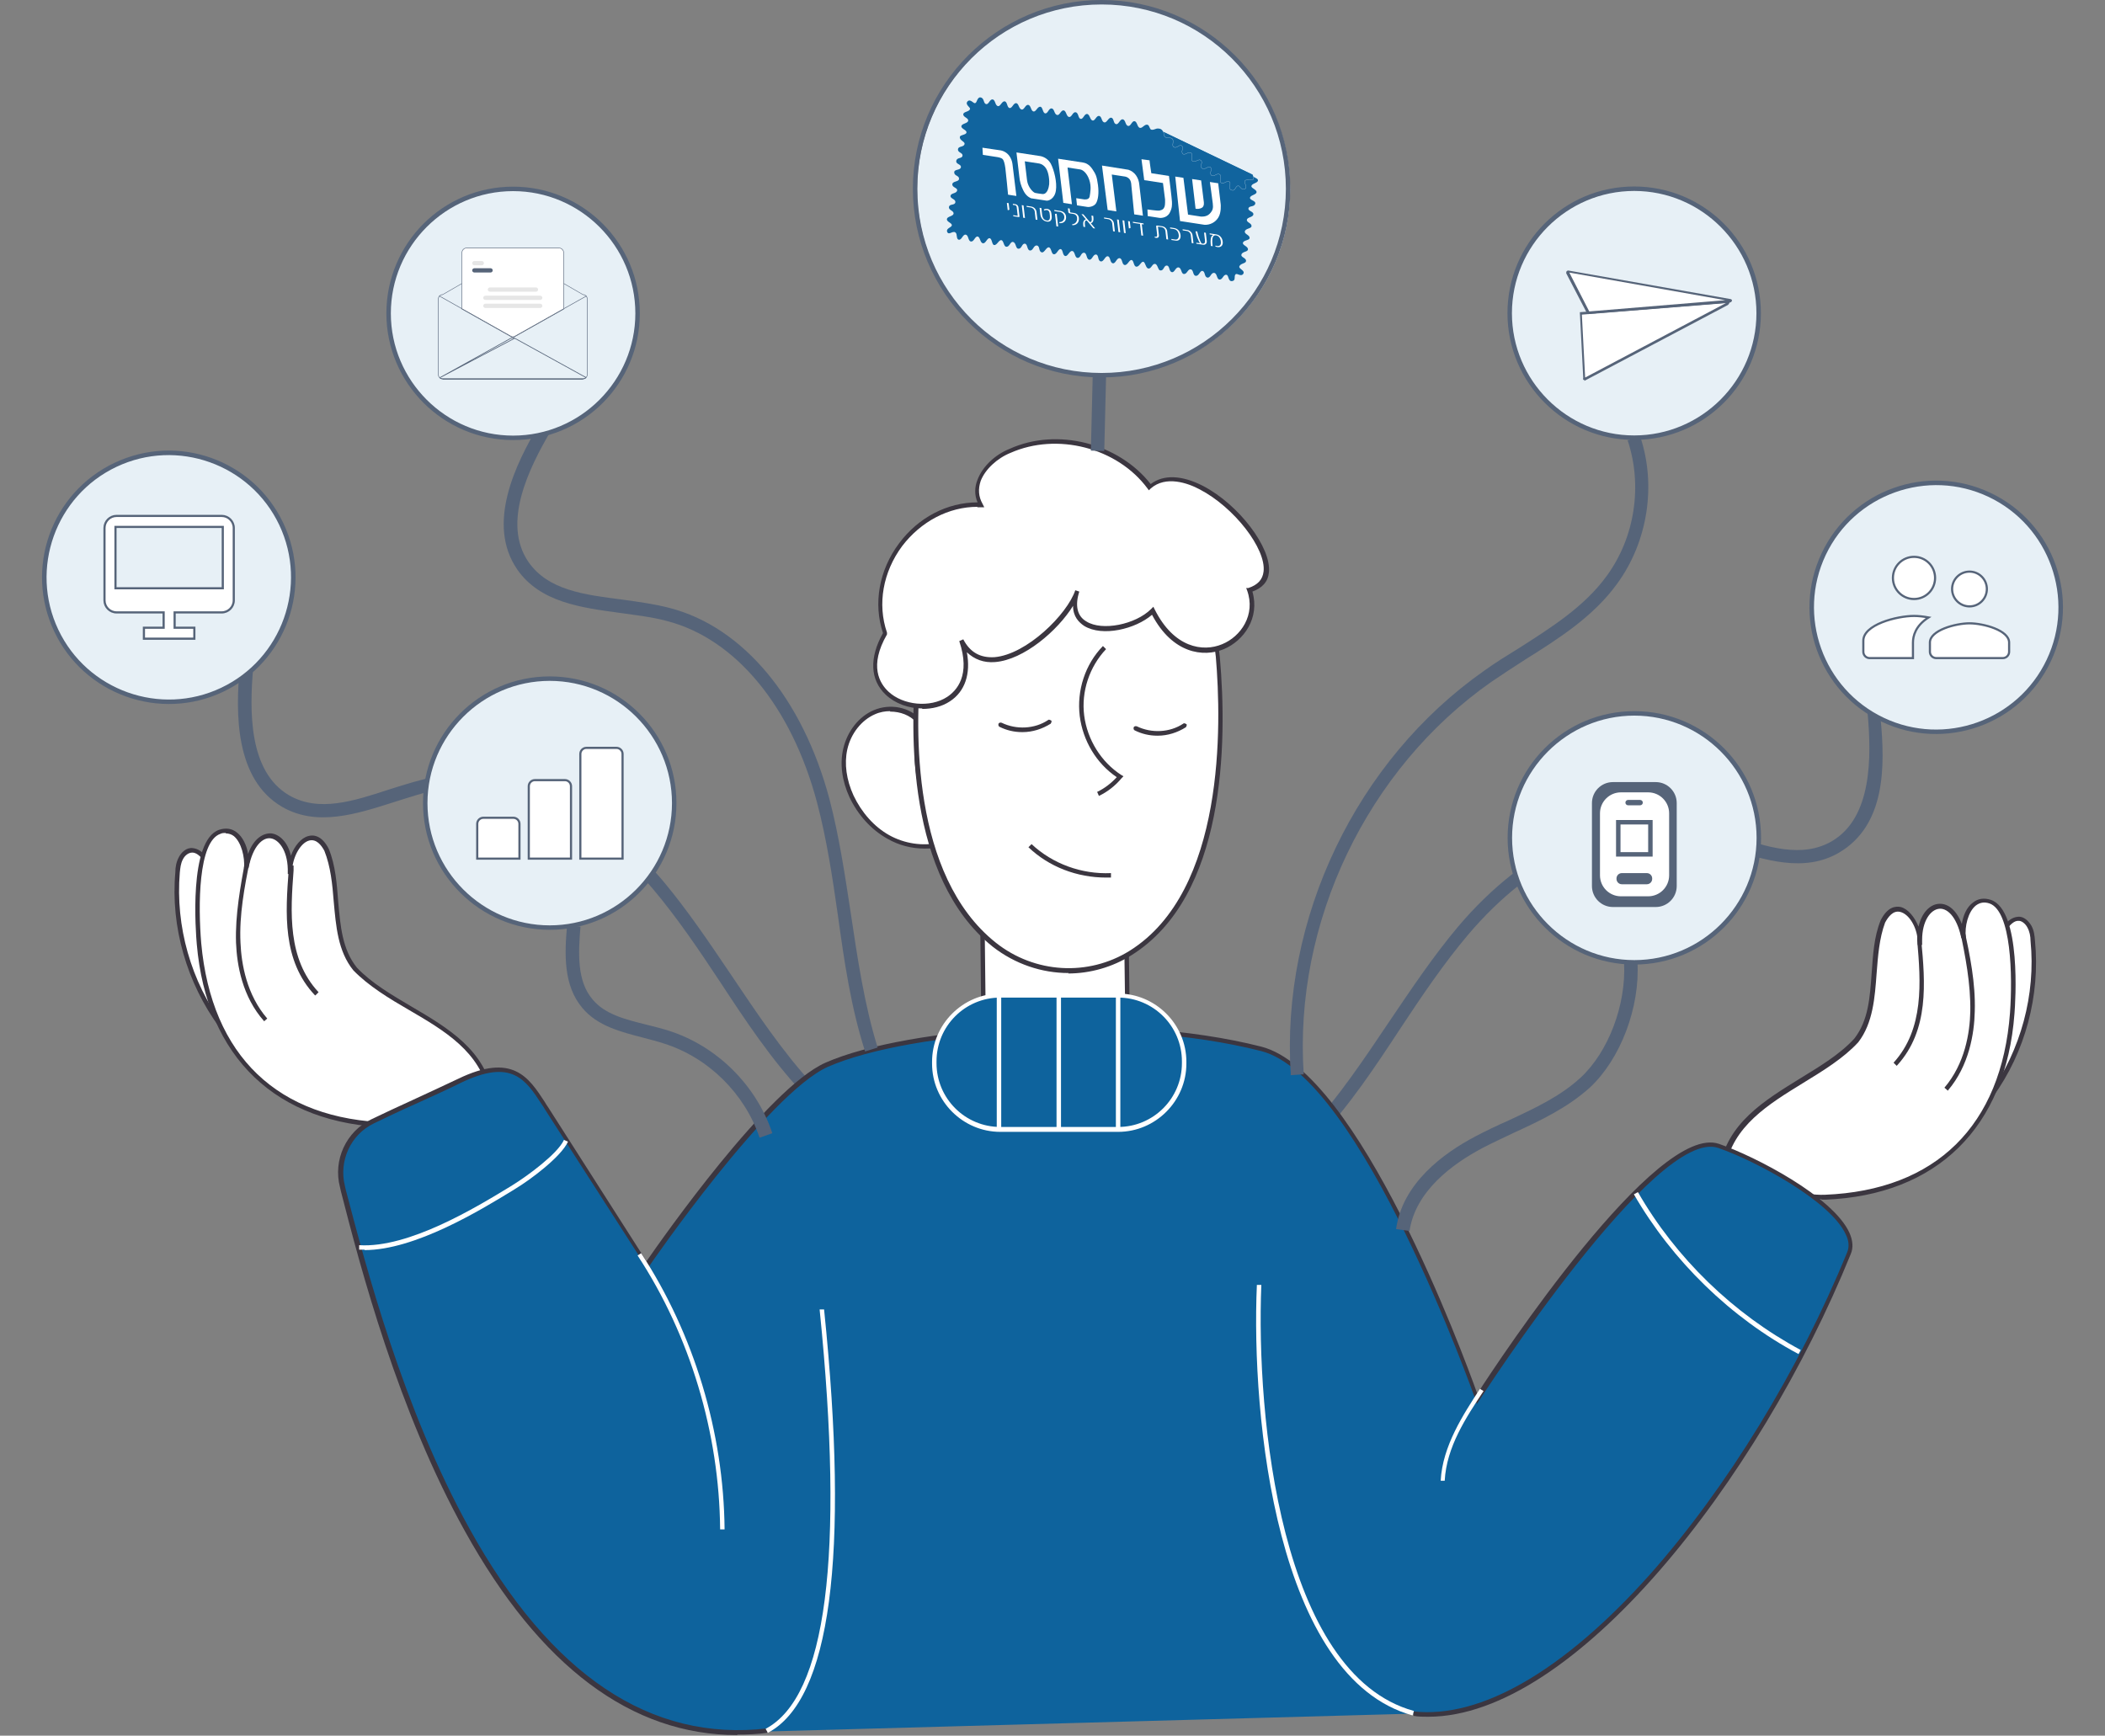 <svg xmlns="http://www.w3.org/2000/svg" width="2931" height="2417" viewBox="0 0 2931 2417" fill="none"><rect x="0" y="0" width="2931" height="2417" fill="#808080" stroke="none"/><path d="M1118.39 1522.76C1074.07 1475.7 1037.7 1420.76 1002.95 1367.79C973.855 1323.82 943.395 1278.45 908.947 1237.71C819.986 1132.76 709.358 1080.71 612.266 1099.25C591.342 1102.97 570.072 1110.31 549.093 1116.82C495.942 1133.78 441.102 1151.53 392.777 1123.57C327.158 1085.24 327.677 993.539 334.06 927.253L352.647 928.753C347.208 989.777 346.004 1074.23 402.281 1107.36C444.021 1131.59 492.15 1115.63 543.35 1098.91C564.891 1092.14 586.993 1085.1 608.474 1081.1C711.977 1061.58 829.227 1116 922.809 1226.33C957.509 1267.63 988.239 1313.57 1018.17 1357.83C1053.21 1409.96 1089.05 1463.79 1131.7 1510.26L1117.82 1523.03L1118.39 1522.76Z" fill="#566479"></path><path d="M309.15 960.53C395.644 919.513 432.51 816.141 391.492 729.643C350.473 643.144 247.102 606.275 160.608 647.292C74.114 688.309 37.248 791.68 78.267 878.179C119.286 964.677 222.656 1001.55 309.15 960.53Z" fill="#E7F0F6"></path><path d="M310.623 963.389C223.055 1004.91 117.396 967.694 75.602 879.561C33.808 791.427 71.288 686.328 159.418 644.536C247.548 602.743 352.646 640.23 394.44 728.363C436.234 816.497 398.753 921.596 310.623 963.389ZM162.08 650.15C77.319 690.345 41.018 792.134 81.215 876.899C121.412 961.664 223.199 997.97 307.961 957.775C392.722 917.58 429.024 815.79 388.827 731.025C348.63 646.26 246.842 609.955 162.08 650.15Z" fill="#566479"></path><path d="M1834.71 1586.77C1879.03 1539.71 1915.4 1484.76 1950.15 1431.79C1979.24 1387.83 2009.7 1342.45 2044.15 1301.71C2133.11 1196.76 2243.74 1144.71 2340.83 1163.25C2361.76 1166.98 2383.03 1174.32 2404.01 1180.82C2457.16 1197.78 2512 1215.53 2560.32 1187.57C2625.94 1149.24 2624.88 1066.72 2618.5 1000.44L2600.45 992.757C2605.89 1053.78 2607.09 1138.24 2550.82 1171.37C2509.08 1195.59 2460.95 1179.64 2409.75 1162.92C2388.21 1156.14 2366.11 1149.11 2344.62 1145.11C2241.12 1125.58 2123.87 1180 2030.29 1290.34C1995.59 1331.63 1964.86 1377.58 1934.93 1421.83C1899.89 1473.97 1864.05 1527.79 1821.4 1574.26L1835.27 1587.03L1834.71 1586.77Z" fill="#566479"></path><path d="M2778.86 1327.68C2777.62 1320.84 2789.42 1281.7 2809.3 1279.84C2816.14 1279.22 2822.35 1284.81 2825.46 1290.4C2828.56 1296.61 2829.8 1303.45 2830.43 1310.28C2837.88 1385.46 2816.76 1463.74 2772.65 1525.25L2778.86 1327.68Z" fill="white"></path><path d="M2775.13 1527.11L2770.16 1523.38C2813.65 1462.5 2834.77 1384.84 2827.32 1310.28C2827.32 1304.07 2826.08 1297.24 2822.97 1291.64C2820.48 1286.67 2814.89 1281.7 2809.92 1282.33C2804.95 1282.33 2799.98 1286.67 2795.01 1292.89C2785.69 1305.31 2781.35 1323.33 2781.97 1327.06L2775.75 1328.3C2774.51 1322.71 2780.1 1302.83 2790.04 1289.78C2795.63 1281.7 2802.47 1277.36 2809.3 1276.73C2818 1275.49 2824.83 1282.95 2828.56 1289.16C2832.29 1295.99 2832.91 1302.83 2833.53 1310.28C2840.99 1386.08 2819.86 1465.6 2775.13 1527.11Z" fill="#3B3640"></path><path d="M2540.92 1666.9C2687.54 1660.69 2789.42 1576.81 2801.85 1410.31C2806.2 1356.26 2803.71 1265.55 2770.78 1254.99C2742.83 1245.67 2731.65 1282.95 2734.13 1305.31C2720.46 1236.97 2670.14 1254.99 2673.25 1314.63C2675.11 1280.46 2642.19 1242.56 2622.31 1282.33C2601.8 1335.76 2620.44 1402.85 2585.03 1448.21C2528.5 1509.71 2413.57 1532.08 2398.66 1627.14C2453.95 1651.37 2506.75 1667.52 2541.54 1666.28L2540.92 1666.9Z" fill="white"></path><path d="M2535.95 1670C2503.65 1670 2457.05 1656.96 2396.79 1630.86L2394.31 1629.62V1627.14C2404.25 1564.39 2456.43 1532.7 2506.75 1501.64C2534.09 1484.86 2562.04 1468.09 2581.92 1446.34C2601.8 1420.87 2603.67 1388.56 2606.15 1354.39C2608.02 1329.54 2609.26 1304.69 2618.58 1281.7C2628.52 1261.82 2640.32 1261.82 2646.53 1263.07C2656.47 1265.55 2665.79 1276.73 2671.38 1290.4C2675.73 1271.14 2686.92 1259.96 2698.72 1258.72C2709.9 1257.47 2722.95 1264.31 2731.65 1286.67C2733.51 1274.87 2738.48 1263.07 2747.18 1256.85C2754.01 1251.26 2762.71 1250.02 2772.03 1253.13C2814.89 1267.41 2806.2 1396.64 2804.95 1411.55C2793.15 1569.98 2696.86 1664.41 2541.54 1670.63C2539.68 1670.63 2537.82 1670.63 2536.57 1670.63L2535.95 1670ZM2401.76 1625.89C2462.02 1651.99 2510.48 1665.03 2540.92 1663.79C2695.61 1657.58 2786.94 1567.49 2798.74 1410.31C2802.47 1358.74 2800.6 1268.66 2770.16 1258.1C2762.71 1255.61 2756.5 1256.85 2750.9 1261.2C2740.34 1269.9 2735.37 1290.4 2737.24 1305.31L2731.03 1306.56C2724.19 1274.25 2709.9 1264.31 2699.96 1265.55C2688.16 1266.79 2676.35 1282.33 2676.35 1309.04C2676.35 1311.53 2676.35 1313.39 2676.35 1315.87H2670.14C2670.14 1313.39 2670.14 1311.53 2670.14 1309.04C2668.9 1291.02 2658.34 1273.01 2645.91 1269.9C2635.97 1267.41 2629.14 1276.73 2624.79 1284.81C2616.71 1306.56 2614.85 1331.41 2612.99 1355.64C2610.5 1389.19 2608.02 1424.6 2587.52 1451.31C2567.01 1473.68 2538.44 1491.08 2511.1 1507.85C2462.64 1537.67 2412.32 1568.11 2402.38 1626.51L2401.76 1625.89Z" fill="#3B3640"></path><path d="M2712.39 1519.03L2707.42 1514.68C2735.99 1481.14 2742.83 1438.27 2743.45 1408.45C2744.07 1369.93 2736.62 1331.41 2728.54 1293.51L2734.75 1292.27C2742.83 1330.16 2750.91 1368.68 2749.66 1408.45C2749.04 1439.51 2741.59 1484.24 2712.39 1518.41V1519.03Z" fill="#3B3640"></path><path d="M2640.94 1484.24L2636.59 1479.89C2679.46 1432.68 2674.49 1367.44 2669.52 1309.66V1302.83H2675.11V1309.04C2680.7 1368.06 2686.29 1434.54 2641.56 1483.62L2640.94 1484.24Z" fill="#3B3640"></path><path d="M298.824 1231.38C300.067 1224.55 287.642 1186.03 267.762 1183.54C260.928 1182.92 254.715 1188.51 251.609 1194.72C248.502 1200.94 247.881 1207.77 247.26 1214.61C241.048 1290.4 262.792 1368.06 308.143 1428.95L298.824 1231.38Z" fill="white"></path><path d="M305.657 1430.81C260.305 1369.3 237.319 1290.4 244.153 1214.61C244.153 1207.77 245.396 1200.32 249.123 1193.48C252.229 1187.27 259.684 1179.81 268.382 1181.06C275.216 1181.68 282.049 1186.03 287.64 1193.48C297.58 1206.53 303.172 1226.41 302.551 1232L296.338 1230.76C296.338 1227.65 291.989 1209.01 282.67 1197.21C277.7 1191 272.731 1187.27 267.761 1187.27C262.169 1187.27 257.199 1191.62 254.714 1196.59C251.608 1202.18 250.987 1209.01 250.365 1215.23C244.153 1289.78 265.896 1366.82 310.626 1427.08L305.657 1430.81Z" fill="#3B3640"></path><path d="M541.732 1566.87C395.116 1563.14 291.989 1479.89 277.079 1314.01C272.109 1259.96 273.351 1169.87 305.656 1158.07C333.612 1148.75 345.416 1185.41 343.552 1207.77C356.599 1139.43 406.92 1156.21 405.056 1216.47C403.193 1182.3 434.876 1143.78 455.378 1183.54C476.5 1236.97 459.105 1304.07 495.138 1349.42C552.293 1409.69 667.846 1430.81 684.62 1525.87C629.329 1550.72 577.143 1568.11 542.353 1566.87H541.732Z" fill="white"></path><path d="M544.839 1569.98C543.596 1569.98 542.354 1569.98 541.111 1569.98C385.177 1565.63 287.641 1473.06 273.973 1314.63C272.73 1299.72 262.169 1170.5 305.036 1155.58C314.354 1152.48 323.052 1153.72 329.886 1159.31C337.962 1165.52 343.553 1177.33 345.417 1189.13C353.493 1166.77 367.16 1159.93 377.722 1160.55C388.904 1161.8 400.708 1172.36 405.057 1191.62C410.027 1177.95 419.346 1166.77 429.286 1164.28C435.499 1162.42 447.923 1162.42 457.863 1182.3C467.182 1205.29 469.046 1230.76 470.91 1255.61C474.016 1289.78 476.501 1322.09 497.002 1347.56C516.882 1368.68 545.46 1385.46 572.795 1401.61C623.738 1431.43 675.922 1462.5 686.484 1525.25V1527.73L684.62 1528.97C623.738 1556.31 577.144 1570.6 544.218 1570.6L544.839 1569.98ZM314.354 1159.93C311.869 1159.93 309.384 1159.93 306.899 1161.18C275.836 1171.74 275.837 1261.82 280.186 1313.39C294.474 1470.57 387.041 1559.42 541.732 1563.14C572.174 1564.39 620.631 1550.1 680.271 1523.38C669.089 1464.98 618.768 1435.16 569.689 1406.58C541.732 1390.43 513.155 1373.03 492.032 1351.29C470.289 1324.57 467.803 1289.16 464.697 1255.61C462.833 1231.38 460.348 1206.53 451.651 1184.78C447.302 1176.71 440.468 1168.01 430.528 1170.5C418.724 1173.6 408.163 1192.24 406.92 1210.26C406.92 1212.12 406.92 1214.61 406.92 1217.09H400.708C400.708 1214.61 400.708 1212.74 400.708 1210.26C400.087 1183.54 387.662 1168.63 376.48 1167.39C366.54 1166.15 352.251 1176.71 346.038 1209.01H339.826C341.068 1193.48 336.098 1172.98 325.536 1164.28C322.43 1161.8 318.082 1160.55 314.354 1160.55V1159.93Z" fill="#3B3640"></path><path d="M367.782 1422.11C337.34 1387.94 329.885 1343.83 328.643 1312.77C327.4 1273.63 334.855 1234.49 341.689 1196.59L347.901 1197.83C340.446 1235.11 332.991 1274.25 334.855 1312.77C336.098 1342.59 343.553 1385.46 372.13 1418.39L367.161 1422.74L367.782 1422.11Z" fill="#3B3640"></path><path d="M438.604 1386.08C392.632 1337.62 397.602 1270.52 401.95 1212.12V1205.29H408.784V1212.12C404.435 1269.9 400.086 1335.13 443.574 1381.73L439.225 1386.08H438.604Z" fill="#3B3640"></path><path d="M1067.93 2410.57C682.135 2456.55 529.929 1858.87 475.88 1652.61C466.561 1615.95 483.956 1578.06 517.504 1561.9C551.051 1545.75 600.13 1524 639.269 1505.37C717.547 1467.47 736.184 1506.61 760.413 1543.26L900.195 1761.95C900.195 1761.95 1064.83 1520.9 1150.56 1483C1263.63 1433.3 1559.34 1410.31 1755.66 1460.63C1898.55 1497.29 2056.34 1947.72 2056.34 1947.72C2056.34 1947.72 2302.36 1564.39 2392.44 1595.45C2457.67 1617.82 2594.35 1694.23 2573.85 1745.18C2444.01 2065.14 2172.52 2409.95 1968.13 2386.34L1068.55 2411.19L1067.93 2410.57Z" fill="#0E639D"></path><path d="M1026.31 2416.16C879.072 2416.16 751.716 2320.48 647.345 2132.24C554.158 1964.49 501.972 1765.68 474.637 1658.82L473.395 1653.23C463.455 1615.33 482.092 1575.57 516.882 1558.8C533.656 1550.72 553.536 1541.4 574.037 1532.08C595.781 1522.14 618.147 1511.58 638.027 1502.26C713.819 1465.6 736.185 1500.39 758.55 1534.57C759.792 1537.05 761.656 1539.54 762.898 1541.4L900.195 1756.36C922.56 1724.06 1068.55 1515.93 1149.32 1479.89C1264.87 1428.95 1561.21 1407.82 1756.28 1457.53C1891.71 1492.32 2037.09 1884.97 2056.97 1940.88C2088.03 1892.42 2306.71 1562.52 2393.68 1592.97C2444.01 1610.36 2552.1 1666.28 2575.09 1716.6C2580.06 1727.78 2580.68 1737.72 2576.95 1746.42C2448.36 2063.27 2191.16 2390.69 1988.63 2390.69C1981.8 2390.69 1974.96 2390.69 1968.13 2389.45V2383.23C2061.94 2393.8 2178.11 2326.08 2297.39 2192.5C2404.87 2071.35 2504.89 1907.95 2571.98 1743.94C2575.09 1736.48 2574.47 1727.78 2570.12 1719.09C2549 1672.49 2444.63 1616.57 2392.44 1598.56C2305.47 1568.74 2062.56 1945.85 2060.07 1949.58L2056.34 1955.17L2054.48 1948.96C2052.62 1944.61 1896.06 1499.77 1756.28 1463.74C1562.45 1414.04 1267.98 1435.16 1153.04 1485.48C1069.18 1522.76 905.165 1761.33 903.922 1763.2L901.438 1766.92L758.55 1544.51C757.307 1542.02 755.443 1539.54 754.2 1537.67C731.835 1503.5 712.577 1473.68 641.754 1507.85C621.874 1517.79 599.509 1527.73 577.765 1537.67C556.642 1546.99 537.384 1556.31 520.61 1564.39C488.305 1579.92 471.531 1616.57 480.228 1651.37L481.471 1656.96C509.427 1763.2 560.991 1961.38 653.558 2128.51C766.626 2332.91 906.407 2426.1 1068.55 2406.84V2413.06C1054.89 2414.92 1041.22 2415.54 1026.93 2415.54L1026.31 2416.16Z" fill="#3B3640"></path><path d="M1570.53 1459.39L1566.8 1182.92L1366.75 1180.44L1369.86 1456.91L1570.53 1459.39Z" fill="white"></path><path d="M1567.42 1459.39L1563.69 1186.03L1369.86 1183.54L1372.97 1456.91H1366.75L1363.65 1177.33L1569.9 1179.81L1573.63 1459.39H1567.42Z" fill="#3B3640"></path><path d="M2504.27 1885.59C2409.84 1835.27 2328.45 1755.74 2275.02 1663.17L2280.62 1660.06C2333.42 1752.01 2413.56 1829.67 2507.37 1880L2504.27 1885.59Z" fill="white"></path><path d="M2012.24 2062.03H2006.02C2008.51 2013.57 2037.71 1969.46 2060.69 1934.05L2065.66 1937.15C2041.43 1973.81 2014.1 2014.81 2011.61 2062.03H2012.24Z" fill="white"></path><path d="M1002.7 2129.13C1001.46 1995.56 961.077 1860.12 887.77 1748.29L892.74 1745.18C966.669 1858.25 1007.67 1994.93 1008.91 2129.75H1002.7V2129.13Z" fill="white"></path><path d="M1069.17 2413.06L1066.07 2407.46C1150.56 2362.73 1176.03 2166.41 1141.24 1823.46H1147.45C1182.86 2168.27 1156.15 2367.08 1069.17 2413.06Z" fill="white"></path><path d="M1966.88 2388.83C1777.4 2336.64 1741.99 1973.81 1750.07 1789.29H1756.28C1748.83 1972.57 1782.99 2331.67 1968.75 2382.61L1966.88 2388.83Z" fill="white"></path><path d="M507.563 1740.21C505.078 1740.21 502.592 1740.21 500.107 1740.21V1734C569.688 1738.35 664.118 1680.57 710.091 1652.61L715.061 1649.5C734.941 1637.08 776.565 1606.63 785.262 1587.37L790.854 1589.86C780.914 1611.6 736.805 1643.91 718.168 1655.09L713.197 1658.2C668.467 1685.54 577.764 1740.83 507.563 1740.83V1740.21Z" fill="white"></path><path d="M1279.78 1004.61C1264.87 987.837 1238.78 983.487 1217.65 992.187C1197.15 1000.89 1182.24 1021.39 1177.27 1043.13C1172.3 1064.88 1176.65 1088.49 1185.97 1108.99C1196.53 1132.6 1214.55 1153.1 1237.53 1165.52C1259.9 1177.95 1287.85 1182.3 1312.7 1175.47C1284.13 1123.9 1270.46 1063.63 1279.78 1004.61Z" fill="white"></path><path d="M1287.23 1181.68C1269.84 1181.68 1251.82 1177.33 1235.67 1168.01C1213.3 1155.58 1194.67 1135.08 1182.86 1110.23C1172.3 1087.24 1169.2 1063.63 1174.17 1042.51C1179.76 1018.28 1195.91 997.777 1216.41 989.077C1239.4 979.137 1266.73 984.727 1282.26 1002.13L1283.51 1003.37V1004.61C1274.19 1060.53 1285.99 1120.17 1315.81 1173.6L1317.68 1177.33L1313.95 1178.57C1305.87 1181.06 1297.17 1181.68 1288.48 1181.68H1287.23ZM1239.4 990.317C1232.56 990.317 1225.11 991.567 1218.28 994.667C1199.64 1002.75 1184.73 1021.39 1179.76 1043.75C1175.41 1063.63 1178.51 1086 1188.45 1107.75C1199.64 1131.35 1217.03 1151.24 1238.16 1163.04C1259.28 1174.84 1284.75 1178.57 1307.11 1173.6C1278.54 1120.79 1267.35 1061.15 1276.05 1005.86C1266.73 995.917 1253.69 990.947 1239.4 990.947V990.317Z" fill="#3B3640"></path><path d="M1278.54 929.437C1266.73 1052.45 1277.29 1230.14 1384.15 1315.87C1438.82 1359.99 1514.61 1364.96 1574.25 1327.06C1699.75 1248.16 1706.58 1042.51 1695.4 914.527C1692.91 887.807 1684.21 862.337 1669.93 840.597C1554.99 667.876 1309.6 705.153 1278.54 929.437Z" fill="white"></path><path d="M1487.9 1355.02C1450.62 1355.02 1413.35 1342.59 1382.29 1318.36C1261.76 1222.06 1267.35 1014.55 1275.43 929.437C1289.72 826.927 1349.98 754.237 1436.34 734.357C1523.93 714.477 1616.5 755.477 1672.41 839.347C1687.32 861.717 1696.02 887.807 1698.5 915.147C1709.06 1035.06 1706.58 1248.16 1575.5 1330.16C1548.78 1346.94 1517.72 1355.64 1487.28 1355.64L1487.9 1355.02ZM1282.26 929.437C1274.19 1013.31 1268.6 1218.96 1386.64 1312.77C1440.68 1355.64 1515.23 1359.99 1573.01 1323.95C1705.96 1240.7 1700.99 1009.58 1692.91 914.527C1690.43 888.427 1681.73 862.957 1668.06 841.837C1614.01 760.447 1523.93 720.067 1438.82 739.947C1354.95 759.207 1296.55 830.027 1282.26 929.437Z" fill="#3B3640"></path><path d="M1530.14 1108.37L1527.66 1102.78C1538.22 1097.81 1547.54 1090.35 1554.99 1082.27C1526.42 1063.01 1507.78 1031.33 1503.43 997.157C1499.08 961.737 1510.89 925.087 1535.74 899.617L1540.08 903.967C1517.1 928.197 1505.29 962.987 1509.64 996.537C1513.99 1030.09 1533.25 1061.15 1561.21 1079.17L1564.31 1081.03L1561.83 1083.52C1553.13 1094.08 1541.95 1102.78 1530.14 1108.37Z" fill="#3B3640"></path><path d="M1540.08 1222.06C1499.7 1222.06 1460.56 1207.15 1431.99 1179.81L1436.33 1175.47C1465.53 1202.8 1505.91 1217.71 1546.92 1215.85V1222.06C1545.05 1222.06 1542.57 1222.06 1540.71 1222.06H1540.08Z" fill="#3B3640"></path><path d="M1556.86 1386.7H1392.85C1342.07 1386.7 1300.9 1427.87 1300.9 1478.65V1481.76C1300.9 1532.54 1342.07 1573.71 1392.85 1573.71H1556.86C1607.64 1573.71 1648.8 1532.54 1648.8 1481.76V1478.65C1648.8 1427.87 1607.64 1386.7 1556.86 1386.7Z" fill="#0E639D"></path><path d="M1556.86 1576.19H1392.85C1340.66 1576.19 1297.8 1533.32 1297.8 1481.14V1478.65C1297.8 1426.46 1340.66 1383.59 1392.85 1383.59H1556.86C1609.04 1383.59 1651.91 1426.46 1651.91 1478.65V1481.14C1651.91 1533.32 1609.04 1576.19 1556.86 1576.19ZM1392.85 1389.19C1343.77 1389.19 1304.01 1428.95 1304.01 1478.03V1480.51C1304.01 1529.6 1343.77 1569.36 1392.85 1569.36H1556.86C1605.94 1569.36 1645.7 1529.6 1645.7 1480.51V1478.03C1645.7 1428.95 1605.94 1389.19 1556.86 1389.19H1392.85Z" fill="white"></path><path d="M1394.09 1386.7H1387.88V1573.71H1394.09V1386.7Z" fill="white"></path><path d="M1477.34 1386.7H1471.12V1573.71H1477.34V1386.7Z" fill="white"></path><path d="M1559.96 1386.7H1553.75V1573.71H1559.96V1386.7Z" fill="white"></path><path d="M1739.51 821.337C1822.75 799.587 1664.96 621.902 1600.97 677.817C1557.48 620.038 1472.37 597.672 1406.51 627.493C1377.94 638.676 1348.74 671.604 1366.13 702.668C1275.43 698.941 1203.36 795.857 1233.19 882.217C1163.6 1005.23 1385.39 1025.74 1339.42 892.157C1376.69 963.607 1483.55 874.137 1500.95 823.197C1479.2 890.917 1572.39 884.087 1605.94 850.537C1657.5 954.907 1764.36 892.157 1740.13 821.337H1739.51Z" fill="white"></path><path d="M1284.13 986.597C1265.49 986.597 1246.23 979.757 1233.18 967.337C1211.44 946.827 1210.2 915.767 1229.46 881.597C1215.79 840.597 1223.87 793.997 1251.82 756.717C1278.54 720.687 1318.92 699.562 1361.16 699.562C1356.81 689.621 1356.81 678.438 1361.16 667.876C1368 649.859 1385.39 633.085 1405.89 625.008C1471.75 595.187 1557.48 616.931 1602.21 674.089C1620.22 660.421 1645.7 661.664 1674.9 676.574C1725.22 702.668 1770.57 762.937 1766.84 797.107C1765.6 810.147 1757.52 818.847 1743.85 823.817C1754.42 860.477 1732.05 892.157 1704.09 903.967C1675.52 915.767 1632.65 910.177 1604.07 856.127C1581.09 876.007 1535.11 887.187 1509.64 871.657C1502.19 866.687 1494.11 858.607 1494.11 843.697C1472.99 877.867 1425.77 918.877 1385.39 921.977C1369.86 923.227 1356.81 918.257 1346.25 908.307C1351.84 938.137 1343.77 962.987 1322.65 976.657C1311.46 984.107 1297.8 987.217 1284.13 987.217V986.597ZM1361.16 705.775C1320.78 705.775 1282.26 726.277 1256.17 760.447C1229.46 796.477 1221.38 841.217 1235.05 880.977V883.457C1209.58 927.567 1225.11 951.797 1236.91 962.987C1257.41 982.247 1295.31 985.967 1318.92 970.437C1331.96 961.737 1351.84 940.617 1335.69 892.777L1341.28 890.297C1350.6 908.307 1364.89 916.387 1384.77 915.147C1429.5 911.417 1486.03 855.507 1497.22 821.957L1502.81 823.817C1496.6 843.077 1499.7 857.987 1512.75 865.447C1534.49 879.107 1581.09 869.797 1602.83 848.047L1605.94 844.937L1607.8 848.667C1634.51 902.097 1674.9 908.307 1701.61 897.127C1727.7 886.567 1748.82 856.127 1736.4 821.957L1735.16 818.847H1738.26C1751.31 814.497 1758.14 807.047 1759.39 795.857C1763.11 764.177 1718.38 706.396 1670.55 681.545C1654.39 672.847 1623.33 661.664 1602.21 680.302L1599.72 682.787L1597.86 680.302C1555.61 623.144 1471.75 602.021 1407.14 630.6C1388.5 638.055 1371.72 653.587 1365.51 669.74C1361.78 680.923 1362.41 691.485 1368 701.426L1370.48 706.396H1364.89C1363.65 706.396 1361.78 706.396 1360.54 706.396L1361.16 705.775Z" fill="#3B3640"></path><path d="M1423.29 1019.52C1412.11 1019.52 1401.55 1017.04 1391.61 1012.07C1390.36 1011.45 1389.74 1009.58 1390.36 1007.72C1390.98 1006.48 1392.85 1005.86 1394.71 1006.48C1415.21 1016.42 1440.68 1015.18 1459.32 1002.75C1460.56 1001.51 1462.43 1002.75 1463.67 1003.37C1464.91 1004.61 1463.67 1006.48 1463.05 1007.72C1451.25 1015.18 1437.58 1019.52 1423.91 1019.52H1423.29Z" fill="#3B3640"></path><path d="M1611.53 1024.49C1600.35 1024.49 1589.78 1022.01 1579.84 1017.04C1578.6 1016.42 1577.98 1014.55 1578.6 1012.69C1579.22 1011.45 1581.09 1010.83 1582.95 1011.45C1603.45 1021.39 1628.92 1020.15 1647.56 1007.72C1648.8 1006.48 1650.67 1007.72 1651.91 1008.34C1653.15 1009.58 1651.91 1011.45 1651.29 1012.69C1639.48 1020.15 1625.82 1024.49 1612.15 1024.49H1611.53Z" fill="#3B3640"></path><path d="M1526.34 324.437L1518.93 627.53L1537.57 627.986L1544.97 324.892L1526.34 324.437Z" fill="#566479"></path><path d="M1204.61 1464.36C1184.73 1402.85 1175.41 1337.62 1166.71 1274.87C1159.26 1222.68 1151.18 1168.63 1137.51 1117.06C1102.1 984.107 1024.44 889.677 928.772 864.827C908.27 859.227 885.906 856.747 864.162 853.637C808.871 846.187 751.715 838.727 720.031 792.757C677.165 730.007 716.925 647.374 751.094 590.216L767.246 599.536C736.184 652.344 698.909 728.137 735.562 782.187C762.898 821.957 813.219 828.167 866.646 834.997C889.011 838.107 911.998 841.217 933.121 846.807C1035.01 873.517 1117.63 972.927 1154.91 1112.72C1168.57 1164.9 1176.65 1219.58 1184.73 1272.39C1194.05 1334.51 1203.37 1398.5 1222 1458.77L1203.99 1464.36H1204.61Z" fill="#566479"></path><path d="M1536.68 523.327C1680.1 523.327 1796.36 407.058 1796.36 263.632C1796.36 120.206 1680.1 3.937 1536.68 3.937C1393.26 3.937 1277 120.206 1277 263.632C1277 407.058 1393.26 523.327 1536.68 523.327Z" fill="#E7F0F6"></path><path d="M1533.87 525.603C1389.12 525.603 1271.08 407.56 1271.08 262.802C1271.08 118.043 1389.12 0 1533.87 0C1678.62 0 1796.66 118.043 1796.66 262.802C1796.66 407.56 1678.62 525.603 1533.87 525.603ZM1533.87 6.213C1392.23 6.213 1277.29 121.15 1277.29 262.802C1277.29 404.454 1392.23 519.39 1533.87 519.39C1675.52 519.39 1790.45 404.454 1790.45 262.802C1790.45 121.15 1675.52 6.213 1533.87 6.213Z" fill="#566479"></path><path d="M2275.65 609.476C2371.37 609.476 2448.98 531.87 2448.98 436.139C2448.98 340.407 2371.37 262.802 2275.65 262.802C2179.92 262.802 2102.32 340.407 2102.32 436.139C2102.32 531.87 2179.92 609.476 2275.65 609.476Z" fill="#E7F0F6"></path><path d="M2275.44 612.583C2178.52 612.583 2099 533.68 2099 436.139C2099 338.598 2177.9 259.695 2275.44 259.695C2372.97 259.695 2451.87 338.598 2451.87 436.139C2451.87 533.68 2372.97 612.583 2275.44 612.583ZM2275.44 265.908C2181.63 265.908 2105.21 342.326 2105.21 436.139C2105.21 529.952 2181.63 606.37 2275.44 606.37C2369.25 606.37 2445.66 529.952 2445.66 436.139C2445.66 342.326 2369.25 265.908 2275.44 265.908Z" fill="#566479"></path><path d="M2275.65 1340.1C2371.37 1340.1 2448.98 1262.5 2448.98 1166.77C2448.98 1071.04 2371.37 993.427 2275.65 993.427C2179.92 993.427 2102.32 1071.04 2102.32 1166.77C2102.32 1262.5 2179.92 1340.1 2275.65 1340.1Z" fill="#E7F0F6"></path><path d="M2275.65 1343.21C2178.73 1343.21 2099.21 1264.31 2099.21 1166.77C2099.21 1069.23 2178.11 990.317 2275.65 990.317C2373.18 990.317 2452.08 1069.23 2452.08 1166.77C2452.08 1264.31 2373.18 1343.21 2275.65 1343.21ZM2275.65 996.537C2181.84 996.537 2105.42 1072.95 2105.42 1166.77C2105.42 1260.58 2181.84 1337 2275.65 1337C2369.46 1337 2445.87 1260.58 2445.87 1166.77C2445.87 1072.95 2369.46 996.537 2275.65 996.537Z" fill="#566479"></path><path d="M765.329 1292.62C861.057 1292.62 938.659 1215.01 938.659 1119.28C938.659 1023.55 861.057 945.937 765.329 945.937C669.602 945.937 592 1023.55 592 1119.28C592 1215.01 669.602 1292.62 765.329 1292.62Z" fill="#E7F0F6"></path><path d="M765.436 1294.83C668.521 1294.83 589 1215.93 589 1118.39C589 1020.85 667.9 941.937 765.436 941.937C862.973 941.937 941.872 1020.85 941.872 1118.39C941.872 1215.93 862.973 1294.83 765.436 1294.83ZM765.436 948.157C671.627 948.157 595.213 1024.57 595.213 1118.39C595.213 1212.2 671.627 1288.62 765.436 1288.62C859.245 1288.62 935.66 1212.2 935.66 1118.39C935.66 1024.57 859.245 948.157 765.436 948.157Z" fill="#566479"></path><path d="M714.329 609.611C810.056 609.611 887.659 532.005 887.659 436.274C887.659 340.542 810.056 262.937 714.329 262.937C618.602 262.937 541 340.542 541 436.274C541 532.005 618.602 609.611 714.329 609.611Z" fill="#E7F0F6"></path><path d="M714.435 612.825C617.52 612.825 538 533.922 538 436.381C538 338.84 616.898 259.937 714.435 259.937C811.972 259.937 890.871 338.84 890.871 436.381C890.871 533.922 811.972 612.825 714.435 612.825ZM714.435 266.15C620.626 266.15 544.212 342.568 544.212 436.381C544.212 530.194 620.626 606.612 714.435 606.612C808.244 606.612 884.659 530.194 884.659 436.381C884.659 342.568 808.244 266.15 714.435 266.15Z" fill="#566479"></path><path d="M673 1138.79H714.782C719.477 1138.79 723.282 1142.6 723.282 1147.29V1195.7H664.5V1147.29C664.5 1142.6 668.306 1138.79 673 1138.79Z" fill="white" stroke="#566479" stroke-width="3"></path><path d="M744.782 1086.37H786.565C791.259 1086.37 795.065 1090.18 795.065 1094.87V1195.7H736.282V1094.87C736.282 1090.18 740.088 1086.37 744.782 1086.37Z" fill="white" stroke="#566479" stroke-width="3"></path><path d="M816.564 1041.44H858.347C863.041 1041.44 866.847 1045.24 866.847 1049.94V1195.7H808.064V1049.94C808.064 1045.24 811.87 1041.44 816.564 1041.44Z" fill="white" stroke="#566479" stroke-width="3"></path><path d="M2305.47 1089.11H2245.83C2229.7 1089.11 2216.63 1102.18 2216.63 1118.31V1233.87C2216.63 1249.99 2229.7 1263.07 2245.83 1263.07H2305.47C2321.59 1263.07 2334.66 1249.99 2334.66 1233.87V1118.31C2334.66 1102.18 2321.59 1089.11 2305.47 1089.11Z" fill="#566479"></path><path d="M2294.9 1103.4H2257.01C2240.88 1103.4 2227.81 1116.47 2227.81 1132.6V1218.96C2227.81 1235.08 2240.88 1248.16 2257.01 1248.16H2294.9C2311.03 1248.16 2324.1 1235.08 2324.1 1218.96V1132.6C2324.1 1116.47 2311.03 1103.4 2294.9 1103.4Z" fill="white"></path><path d="M2293.04 1215.85H2258.25C2254.13 1215.85 2250.8 1219.19 2250.8 1223.3V1223.93C2250.8 1228.04 2254.13 1231.38 2258.25 1231.38H2293.04C2297.16 1231.38 2300.5 1228.04 2300.5 1223.93V1223.3C2300.5 1219.19 2297.16 1215.85 2293.04 1215.85Z" fill="#566479"></path><path d="M2283.72 1113.96H2266.95C2264.89 1113.96 2263.22 1115.63 2263.22 1117.69C2263.22 1119.75 2264.89 1121.41 2266.95 1121.41H2283.72C2285.78 1121.41 2287.45 1119.75 2287.45 1117.69C2287.45 1115.63 2285.78 1113.96 2283.72 1113.96Z" fill="#566479"></path><path d="M2301.12 1192.86H2250.17V1141.92H2301.12V1192.86ZM2256.39 1186.65H2294.91V1148.13H2256.39V1186.65Z" fill="#566479"></path><path d="M1797.28 1496.67C1782.99 1279.22 1888.61 1058.66 2066.91 933.787C2082.44 922.597 2098.59 912.657 2114.74 902.717C2159.47 874.137 2206.07 844.937 2237.13 802.077C2276.27 748.647 2287.45 676.574 2266.33 613.204L2283.72 607.612C2306.71 675.953 2294.28 754.857 2251.42 813.257C2218.49 858.607 2170.66 889.057 2124.06 918.257C2108.53 928.197 2092.38 938.757 2076.85 949.317C1903.52 1070.47 1801.01 1284.81 1815.3 1496.05L1796.66 1497.29L1797.28 1496.67Z" fill="#566479"></path><path d="M1962.54 1714.12L1943.9 1711.63C1952.6 1648.26 2009.13 1606.01 2055.72 1581.78C2070.01 1574.33 2085.54 1566.87 2099.83 1560.66C2137.11 1543.26 2171.9 1527.11 2200.48 1501.02C2239.61 1464.98 2264.46 1399.13 2261.36 1340.73L2279.99 1339.48C2283.72 1402.85 2256.39 1474.92 2213.52 1514.68C2182.46 1542.64 2144.56 1560.66 2107.91 1577.43C2093.62 1584.27 2078.71 1591.1 2064.42 1598.56C2022.18 1620.92 1970.61 1658.82 1962.54 1714.74V1714.12Z" fill="#566479"></path><path d="M1057.37 1583.65C1036.87 1522.76 985.927 1472.44 924.423 1453.18C915.104 1450.07 905.164 1447.59 895.846 1445.1C864.783 1437.02 831.856 1428.95 810.734 1403.48C784.641 1372.41 785.884 1329.54 789.612 1288.54L808.249 1290.4C805.143 1327.68 803.279 1366.2 825.023 1391.67C842.418 1412.79 870.995 1419.63 900.815 1427.08C910.755 1429.57 920.695 1432.05 930.636 1435.16C997.731 1456.28 1053.02 1510.96 1075.39 1578.05L1057.99 1584.27L1057.37 1583.65Z" fill="#566479"></path><path d="M2404.54 423.579L2205.7 528.696C2205.11 528.993 2205.85 528.254 2205.69 527.225L2200.97 437.115L2405.41 420.934C2406.88 420.926 2405.57 423.427 2404.4 424.021L2404.54 423.579Z" fill="white"></path><path d="M2205.71 530.167C2205.71 530.167 2206.15 530.312 2206.74 530.015L2405.58 424.898C2406.75 424.303 2408.5 421.948 2408.05 420.331C2407.9 419.302 2406.57 418.867 2405.69 418.577L2199.79 434.768L2204.51 526.347C2204.51 526.347 2204.51 526.347 2204.37 526.789C2204.22 527.231 2203.79 528.558 2205.11 528.993C2205.11 528.993 2206 529.283 2206.44 529.427L2205.71 530.167ZM2403.07 422.125L2207.16 525.745L2202.59 438.136L2403.07 422.125Z" fill="#566479"></path><path d="M2182.74 379.277L2211.54 434.711C2211.54 434.711 2211.99 434.856 2212.43 435.001L2407.9 419.301C2408.79 419.591 2410.4 417.67 2409.37 417.823L2183.62 378.096C2182.74 377.806 2182.45 378.69 2182.74 379.277Z" fill="white"></path><path d="M2212.73 437.053L2408.21 421.362C2409.68 421.354 2411.58 420.02 2411.58 418.549C2411.87 417.665 2410.68 416.788 2409.8 416.498L2184.05 376.771C2183.17 376.481 2182 377.076 2181.26 377.815C2180.97 378.7 2180.68 379.584 2180.84 380.613L2209.65 436.041C2210.23 437.213 2211.12 437.503 2212.15 437.35L2212.73 437.053ZM2402.46 418.009L2212.86 433.676L2185.1 379.562L2402.9 418.154L2402.46 418.009Z" fill="#566479"></path><path d="M612.626 525.822L711.399 470.997C712.203 470.552 713.106 470.318 714.025 470.317C714.944 470.315 715.847 470.547 716.652 470.99L612.626 525.822ZM612.626 525.822C612.634 525.834 612.643 525.846 612.652 525.857C612.846 526.117 613.039 526.375 613.234 526.633C614.154 527.211 615.218 527.517 616.305 527.516H616.305H811.742H811.743C812.882 527.519 813.995 527.182 814.941 526.549L815.03 526.427C815.238 526.139 815.447 525.852 815.655 525.563L716.653 470.99L612.626 525.822ZM811.742 528.016H616.305H811.742Z" fill="#E7F0F6" stroke="#566479"></path><path d="M811.741 409.925L725.994 360.337C722.388 358.252 718.297 357.153 714.132 357.151C709.967 357.149 705.875 358.244 702.267 360.326L616.304 409.925C614.633 409.928 613.031 410.593 611.849 411.777C610.667 412.96 610.002 414.565 610 416.238V521.704C610.002 523.378 610.667 524.983 611.849 526.166C613.031 527.35 614.633 528.015 616.304 528.017H811.741C813.412 528.014 815.014 527.348 816.196 526.165C817.377 524.982 818.043 523.378 818.045 521.704V416.238C818.043 414.565 817.378 412.96 816.196 411.777C815.014 410.593 813.412 409.928 811.741 409.925ZM817.304 521.704C817.3 523.18 816.713 524.595 815.67 525.639C814.628 526.683 813.215 527.271 811.741 527.275H616.304C614.83 527.272 613.417 526.684 612.374 525.64C611.331 524.596 610.744 523.181 610.742 521.704V416.238C610.743 414.761 611.33 413.346 612.373 412.301C613.416 411.257 614.83 410.67 616.304 410.668L702.267 361.068C705.875 358.986 709.967 357.891 714.132 357.893C718.297 357.896 722.388 358.995 725.994 361.08L811.741 410.668C813.216 410.67 814.63 411.257 815.672 412.301C816.715 413.346 817.302 414.761 817.304 416.238V521.704Z" fill="#566479"></path><path d="M714.133 469.595C713.487 469.597 712.846 469.489 712.236 469.276L712.124 469.236L712.101 468.987C712.031 469.021 711.961 469.054 711.89 469.085L711.816 469.118L711.741 469.085C711.585 469.016 711.429 468.939 711.28 468.854L643.005 430.436V351.993C643.007 350.171 643.73 348.425 645.017 347.137C646.303 345.849 648.047 345.125 649.866 345.123H778.179C779.998 345.125 781.742 345.849 783.028 347.137C784.314 348.425 785.037 350.171 785.039 351.993V430.536L784.945 430.589L716.987 468.854C716.115 469.341 715.132 469.596 714.133 469.595V469.595Z" fill="white"></path><path d="M714.133 469.781C713.466 469.783 712.804 469.671 712.174 469.451L711.95 469.372L711.94 469.266L711.815 469.321L711.666 469.255C711.504 469.184 711.344 469.103 711.189 469.016L642.819 430.545V351.993C642.821 350.122 643.564 348.329 644.885 347.006C646.206 345.683 647.997 344.939 649.865 344.937H778.179C780.047 344.939 781.838 345.683 783.159 347.006C784.48 348.329 785.223 350.122 785.225 351.993V430.645L717.078 469.016C716.178 469.519 715.164 469.782 714.133 469.781V469.781ZM712.645 468.824C714.008 469.216 715.471 469.052 716.715 468.369L784.483 430.21V351.993C784.481 350.319 783.816 348.714 782.634 347.531C781.453 346.347 779.85 345.682 778.179 345.68H649.865C648.194 345.682 646.592 346.347 645.41 347.531C644.228 348.714 643.563 350.319 643.561 351.993V430.11L648.007 432.61L711.552 468.369C711.639 468.417 711.726 468.463 711.816 468.506C711.905 468.463 711.992 468.418 712.079 468.369L712.578 468.087L712.645 468.824Z" fill="#566479"></path><path d="M816.402 412.665L789.49 427.817L784.854 430.427L716.896 468.692C716.052 469.164 715.101 469.41 714.134 469.409C713.509 469.411 712.888 469.306 712.298 469.1C712.134 469.048 711.973 468.986 711.816 468.915C711.664 468.848 711.516 468.774 711.371 468.692L647.826 432.934L643.191 430.327L611.698 412.606C611.613 412.557 611.55 412.476 611.523 412.38C611.497 412.285 611.509 412.183 611.557 412.097C611.606 412.011 611.686 411.948 611.78 411.922C611.875 411.895 611.976 411.908 612.062 411.956L643.191 429.473L647.826 432.08L711.734 468.042C711.946 468.161 712.167 468.264 712.394 468.35C712.491 468.387 712.591 468.421 712.691 468.451C713.326 468.646 713.994 468.71 714.654 468.64C715.314 468.57 715.953 468.366 716.533 468.042L784.854 429.577L789.49 426.966L816.039 412.019C816.081 411.995 816.128 411.98 816.176 411.974C816.224 411.968 816.273 411.972 816.32 411.985C816.367 411.998 816.411 412.02 816.449 412.05C816.487 412.08 816.519 412.118 816.543 412.16C816.567 412.202 816.582 412.249 816.588 412.298C816.594 412.346 816.59 412.395 816.577 412.442C816.564 412.489 816.542 412.533 816.512 412.571C816.482 412.609 816.445 412.641 816.402 412.665V412.665Z" fill="#566479"></path><path d="M670.847 369.446H660.463C659.676 369.446 658.921 369.133 658.365 368.576C657.809 368.019 657.496 367.263 657.496 366.476C657.496 365.688 657.809 364.932 658.365 364.375C658.921 363.818 659.676 363.505 660.463 363.505H670.847C671.633 363.505 672.388 363.818 672.944 364.375C673.501 364.932 673.813 365.688 673.813 366.476C673.813 367.263 673.501 368.019 672.944 368.576C672.388 369.133 671.633 369.446 670.847 369.446Z" fill="#E6E6E6"></path><path d="M683.085 379.473H660.463C659.676 379.473 658.921 379.16 658.365 378.603C657.809 378.046 657.496 377.29 657.496 376.502C657.496 375.715 657.809 374.959 658.365 374.402C658.921 373.845 659.676 373.532 660.463 373.532H683.085C683.871 373.532 684.626 373.845 685.182 374.402C685.739 374.959 686.051 375.715 686.051 376.502C686.051 377.29 685.739 378.046 685.182 378.603C684.626 379.16 683.871 379.473 683.085 379.473Z" fill="#566479"></path><path d="M746.286 406.211H682.13C681.343 406.211 680.588 405.898 680.032 405.341C679.476 404.784 679.163 404.028 679.163 403.24C679.163 402.452 679.476 401.697 680.032 401.14C680.588 400.582 681.343 400.269 682.13 400.269H746.286C747.073 400.269 747.828 400.582 748.384 401.14C748.941 401.697 749.253 402.452 749.253 403.24C749.253 404.028 748.941 404.784 748.384 405.341C747.828 405.898 747.073 406.211 746.286 406.211Z" fill="#E6E6E6"></path><path d="M752.22 417.723H675.825C675.038 417.723 674.284 417.41 673.727 416.853C673.171 416.296 672.858 415.54 672.858 414.752C672.858 413.965 673.171 413.209 673.727 412.652C674.284 412.095 675.038 411.782 675.825 411.782H752.22C753.007 411.782 753.761 412.095 754.318 412.652C754.874 413.209 755.187 413.965 755.187 414.752C755.187 415.54 754.874 416.296 754.318 416.853C753.761 417.41 753.007 417.723 752.22 417.723Z" fill="#E6E6E6"></path><path d="M752.22 428.864H675.825C675.038 428.864 674.284 428.551 673.727 427.994C673.171 427.437 672.858 426.681 672.858 425.893C672.858 425.105 673.171 424.349 673.727 423.792C674.284 423.235 675.038 422.922 675.825 422.922H752.22C753.007 422.922 753.761 423.235 754.318 423.792C754.874 424.349 755.187 425.105 755.187 425.893C755.187 426.681 754.874 427.437 754.318 427.994C753.761 428.551 753.007 428.864 752.22 428.864Z" fill="#E6E6E6"></path><path d="M227.85 854.305V852.805H226.35H162.3C153.037 852.805 145.5 845.264 145.5 835.99V735.253C145.5 725.979 153.037 718.437 162.3 718.437H308.7C317.963 718.437 325.5 725.979 325.5 735.253V835.99C325.5 845.264 317.963 852.805 308.7 852.805H244.65H243.15V854.305V872.621V874.121H244.65H270.6V889.437H200.4V874.121H226.35H227.85V872.621V854.305ZM160.8 817.674V819.174H162.3H308.718H310.219L310.218 817.674L310.2 735.252L310.2 733.753H308.7H162.3H160.8V735.253V817.674Z" fill="white" stroke="#566479" stroke-width="3"></path><path d="M2621.85 1002.91C2535.35 961.891 2498.49 858.519 2539.5 772.021C2580.52 685.522 2683.89 648.653 2770.39 689.67C2856.88 730.686 2893.75 834.057 2852.73 920.556C2811.71 1007.05 2708.34 1043.92 2621.85 1002.91Z" fill="#E7F0F6"></path><path d="M2620.38 1005.19C2707.94 1046.72 2813.6 1009.5 2855.4 921.364C2897.19 833.23 2859.71 728.131 2771.58 686.339C2683.45 644.546 2578.35 682.033 2536.56 770.166C2494.77 858.3 2532.25 963.399 2620.38 1005.19ZM2768.92 691.952C2853.68 732.147 2889.98 833.937 2849.78 918.702C2809.59 1003.47 2707.8 1039.77 2623.04 999.578C2538.28 959.383 2501.98 857.593 2542.17 772.828C2582.37 688.063 2684.16 651.757 2768.92 691.952Z" fill="#566479"></path><path d="M2766.5 820.223C2766.5 833.595 2755.73 844.437 2742.35 844.437C2735.92 844.437 2729.75 841.885 2725.2 837.344C2720.65 832.803 2718.1 826.644 2718.1 820.223C2718.1 813.801 2720.65 807.643 2725.2 803.101C2729.75 798.56 2735.92 796.009 2742.35 796.009C2755.73 796.009 2766.5 806.851 2766.5 820.223ZM2694.4 804.794C2694.4 821.045 2681.37 834.151 2665.1 834.151C2648.83 834.151 2635.7 821.038 2635.7 804.794C2635.7 788.55 2648.83 775.437 2665.1 775.437C2681.37 775.437 2694.4 788.544 2694.4 804.794ZM2687.2 894.794C2687.2 890.641 2689.27 886.892 2692.92 883.537C2696.57 880.173 2701.7 877.309 2707.51 874.986C2719.14 870.339 2733.11 868.009 2742.35 868.009C2751.59 868.009 2765.56 870.339 2777.19 874.986C2783 877.309 2788.13 880.173 2791.78 883.537C2795.43 886.892 2797.5 890.641 2797.5 894.794V907.651C2797.5 912.478 2793.54 916.437 2788.7 916.437H2696C2691.16 916.437 2687.2 912.478 2687.2 907.651V894.794ZM2594.5 892.223C2594.5 886.783 2597.22 881.91 2601.91 877.591C2606.61 873.262 2613.19 869.594 2620.61 866.629C2635.45 860.696 2653.29 857.723 2665.1 857.723C2670.79 857.723 2677.86 858.461 2685.34 859.821C2666.84 871.464 2663.6 886.1 2663.6 894.794V916.437H2603.3C2598.46 916.437 2594.5 912.478 2594.5 907.651V892.223Z" fill="white" stroke="#566479" stroke-width="3"></path><g clip-path="url(#clip0_6_1106)"><path d="M1619.74 183.597L1619.45 183.124C1617.79 180.123 1616.09 179.132 1612.62 178.957C1608.83 178.765 1607.32 181.236 1603.2 180.607C1600.53 180.191 1600.68 174.11 1597.49 173.63C1593.4 173.003 1590.92 178.648 1587.36 178.098C1583.41 177.503 1583.67 169.453 1579.8 168.799C1575.93 168.144 1574.65 175.951 1570.93 175.381C1566.6 174.716 1567.6 166.856 1563.28 166.192C1559.48 165.605 1557.72 173.426 1554.23 172.892C1549.82 172.223 1551.48 164.588 1547.25 163.941C1543.45 163.354 1541.32 170.99 1537.84 170.458C1533.44 169.776 1534.57 162.089 1530.33 161.441C1526.61 160.87 1524.79 168.37 1521.46 167.87C1517.75 167.3 1517.52 159.328 1513.8 158.757C1509.79 158.134 1508.45 166.129 1504.81 165.537C1500.95 164.947 1502.04 157.028 1497.72 156.363C1493.4 155.699 1492.55 163.502 1488.46 162.875C1484.82 162.321 1484.68 154.289 1481.14 153.741C1477.2 153.134 1475.6 160.67 1472.28 160.171C1467.58 159.448 1468.57 151.665 1464.4 151.021C1460.23 150.376 1459.19 158.4 1455.33 157.873C1451.79 157.324 1452.03 149.197 1448.76 148.7C1444.52 148.052 1442.75 155.784 1439.11 155.23C1435.25 154.64 1435.8 146.706 1431.62 146.062C1427.82 145.487 1426.16 153.097 1422.68 152.551C1418.57 151.923 1418.7 144.236 1415.14 143.686C1411.04 143.058 1409.48 151.042 1405.72 150.419C1401.97 149.796 1402.88 141.792 1398.97 141.161C1395.06 140.53 1393.09 148.302 1389.74 147.789C1385.34 147.107 1386.21 139.152 1382.19 138.49C1378.16 137.827 1376.81 145.529 1373.32 144.983C1368.92 144.314 1370.91 136.683 1365.44 135.667C1360.83 134.797 1360.27 142.73 1358.27 143.367C1355.77 145.419 1351.71 137.1 1347.38 141.007C1342.98 145.752 1351.44 149.161 1350.64 151.885C1349.48 155.826 1341.64 155.314 1341.28 159.054C1340.87 163.3 1348.71 164.156 1348.1 168.111C1347.48 172.067 1339.18 171.851 1338.64 175.657C1338.1 179.464 1346.28 180.948 1345.72 184.525C1345.16 188.102 1337.01 187.536 1336.53 190.594C1335.74 195.585 1343.6 196.939 1343.07 200.376C1342.3 205.293 1334.65 203.045 1333.94 207.557C1333.11 212.852 1340.67 212.254 1340.19 216.79C1339.7 221.325 1332.31 218.786 1331.51 224.082C1330.74 228.922 1338.68 228.445 1337.96 232.93C1337.24 237.416 1329.03 235.37 1328.69 239.594C1328.19 245.454 1336.14 244.022 1335.27 249.532C1334.7 253.261 1326.7 252.181 1326.05 256.275C1325.28 261.191 1333.36 261.294 1332.75 265.097C1332 269.862 1324.18 268.485 1323.52 272.655C1322.87 276.826 1330.95 277.031 1330.22 281.72C1329.49 286.408 1322.1 283.448 1321.35 288.225C1320.6 293.002 1328.44 293.119 1327.71 297.693C1327.18 301.093 1319.05 301.42 1318.5 304.869C1317.81 309.229 1325.89 310.262 1325.31 313.953C1324.86 316.77 1317.23 317.836 1318.74 322.638C1321.04 328.461 1326.21 320.915 1330.23 323.64C1333.51 325.87 1330.89 332.832 1335 333.83C1339.17 334.474 1340.57 326.138 1344.57 326.761C1348.91 327.427 1347.69 335.632 1351.87 336.277C1356.27 336.945 1357.44 328.814 1361.3 329.404C1364.86 329.954 1364.57 338.155 1368.6 338.767C1372.63 339.378 1374.38 331.187 1377.94 331.724C1381.5 332.261 1381.02 340.797 1384.14 341.222C1388.24 341.85 1390.64 333.908 1394.28 334.462C1397.63 334.975 1397.37 343.026 1401.01 343.592C1405.71 344.301 1406.57 336.345 1410.3 336.916C1414.93 337.635 1413.95 345.725 1417.6 346.292C1422.92 347.096 1422.68 338.677 1427.16 339.362C1431.02 339.952 1429.89 348.175 1433.9 348.786C1438.76 349.529 1438.99 341.171 1443.77 341.91C1448.54 342.648 1445.59 350.651 1450.89 351.467C1454.24 351.981 1457.04 343.945 1460.39 344.446C1464.1 345.029 1463.7 353.53 1467.19 354.05C1471.59 354.719 1473.29 346.36 1476.86 346.897C1480.42 347.434 1479.18 355.931 1483.42 356.528C1486.91 357.061 1489.2 348.936 1493.07 349.527C1496.95 350.118 1496.39 358.51 1500.11 359.08C1504.96 359.822 1504.84 351.256 1509.7 351.999C1513.64 352.606 1512.47 360.98 1516.65 361.624C1520.83 362.269 1521.91 353.802 1526.25 354.467C1530.34 355.095 1528.04 363.296 1532.82 364.022C1536.98 364.666 1538.69 356.307 1542.49 356.869C1546.51 357.493 1545.18 365.922 1549.57 366.654C1553.58 367.277 1554.71 358.902 1559.07 359.569C1563.18 360.197 1561.88 368.398 1565.97 369.025C1570.06 369.653 1572.27 361.587 1575.62 362.1C1578.96 362.614 1578.19 370.994 1582.24 371.352C1586.62 371.688 1588.68 364.035 1591.85 364.566C1595.03 365.096 1595.11 373.57 1599.16 373.941C1603.21 374.312 1604.41 366.857 1608.3 367.5C1612.2 368.143 1612.19 376.117 1615.46 376.575C1621.08 377.356 1620.23 368.919 1625.14 369.894C1628.9 370.645 1627.54 378.346 1631.86 379.01C1635.58 379.581 1636.88 371.762 1641.05 372.406C1645.22 373.05 1644.5 381.013 1648.25 381.522C1652.88 382.164 1653.79 374.44 1657.96 375.084C1662.13 375.728 1660.61 383.358 1664.78 384.065C1669.55 384.867 1670.71 376.723 1674.2 377.269C1678.52 377.934 1676.52 385.793 1681.29 386.544C1685.61 387.209 1686 379.331 1690.77 380.069C1694.8 380.681 1694.08 388.67 1697.72 389.223C1702.58 389.966 1703.07 381.953 1707.62 382.655C1711.34 383.213 1709.64 392.795 1716.11 391.352C1721.19 390.233 1717.65 384.577 1720.48 381.956C1722.58 380.037 1728.06 385.881 1731.09 381.372C1734.25 376.59 1724.28 374.391 1725.67 370.907C1727.35 366.585 1734.42 367.07 1734.95 363.735C1735.66 359.198 1727.91 358.538 1728.49 354.886C1729.22 350.197 1737.1 351.016 1737.63 347.591C1738.32 343.194 1730.09 341.707 1730.63 338.321C1731.25 334.289 1739.39 334.943 1739.9 331.72C1740.59 327.246 1732.67 326.259 1733.28 322.392C1733.97 317.994 1742.05 318.543 1742.57 315.22C1743.29 310.594 1735.56 309.948 1736.16 306.068C1736.76 302.188 1744.51 302.848 1745.18 298.602C1745.85 294.356 1737.37 294.079 1738.37 290.079C1739.36 286.079 1746.66 288.677 1747.85 283.477C1748.78 279.474 1740.04 278.865 1740.48 275.461C1740.92 271.662 1749.18 271.291 1749.6 267.72C1750.04 263.92 1742.1 262.245 1742.46 259.206C1742.91 255.306 1751.13 255.148 1751.57 251.362C1752.01 247.575 1743.46 247.448 1743.94 243.333" fill="#11649E"></path><path d="M1403.14 292.697L1401.96 282.537L1404.41 282.903L1405.47 291.975C1404.77 292.421 1403.97 292.671 1403.14 292.697V292.697Z" fill="white"></path><path d="M1418.42 302.235L1410.92 301.103C1410.8 300.626 1410.76 300.134 1410.8 299.645L1416.7 300.53C1417 300.545 1417.06 300.446 1417.03 300.241L1415.68 288.62C1415.67 287.949 1415.44 287.301 1415.01 286.777C1414.58 286.253 1413.99 285.883 1413.33 285.724L1410.42 285.283C1410.33 284.788 1410.27 284.287 1410.24 283.784L1413.53 284.282C1414.78 284.42 1415.94 285 1416.79 285.915C1417.64 286.83 1418.12 288.017 1418.14 289.254L1419.5 301.016C1419.63 301.901 1419.29 302.355 1418.42 302.235Z" fill="white"></path><path d="M1424.73 303.204L1422.71 285.676L1425.15 286.042L1427.18 303.57L1424.73 303.204Z" fill="white"></path><path d="M1442.05 305.788L1440.85 295.371C1440.79 293.708 1440.1 292.123 1438.93 290.921C1437.76 289.72 1436.17 288.985 1434.48 288.858L1429.54 288.111C1429.38 287.642 1429.32 287.144 1429.37 286.65L1435.37 287.553C1437.48 287.769 1439.44 288.721 1440.9 290.237C1442.36 291.754 1443.21 293.732 1443.31 295.814L1444.51 306.154L1442.05 305.788Z" fill="white"></path><path d="M1457.86 308.601C1451.84 307.697 1449.06 303.06 1448.52 298.116L1447.51 289.378L1449.97 289.757L1451.02 298.79C1451.54 303.338 1453.46 306.429 1457.69 307.076C1461.92 307.724 1462.21 303.331 1461.85 300.217L1461.5 297.104C1461.29 295.323 1460.42 292.897 1457.55 292.472C1456.45 292.345 1455.34 292.604 1454.41 293.204C1453.99 292.804 1453.62 292.357 1453.3 291.874C1454.79 290.945 1456.59 290.613 1458.32 290.944C1462.08 291.504 1463.63 294.41 1463.94 297.241L1464.34 300.522C1464.95 305.763 1463.06 309.386 1457.86 308.601Z" fill="white"></path><path d="M1475.16 310.763C1475 310.29 1474.94 309.787 1474.99 309.29C1479.48 309.517 1482.48 306 1481.88 301.244C1481.66 299.638 1480.9 298.151 1479.71 297.024C1478.53 295.898 1476.99 295.199 1475.35 295.041L1468.13 293.963C1468 293.473 1467.94 292.969 1467.95 292.463L1476.32 293.715C1480.18 294.293 1483.81 296.731 1484.35 301.407C1485.12 307.663 1480.82 311.343 1475.16 310.763ZM1470.95 315.135L1468.97 298.094C1469.7 297.717 1470.52 297.577 1471.34 297.692L1473.4 315.502L1470.95 315.135Z" fill="white"></path><path d="M1493.06 313.593C1492.94 313.146 1492.89 312.684 1492.9 312.222C1496.79 312.126 1500.39 308.882 1499.73 303.129C1499.63 301.875 1499.12 300.686 1498.26 299.754C1497.4 298.821 1496.24 298.198 1494.98 297.984L1489.6 297.177C1489.03 297.091 1488.5 296.804 1488.12 296.369C1487.73 295.934 1487.52 295.379 1487.52 294.804L1486.97 290.063L1489.39 290.428L1489.92 295.002C1489.95 295.218 1490.04 295.421 1490.19 295.581C1490.34 295.74 1490.54 295.847 1490.76 295.885L1495.6 296.602C1497.34 296.831 1498.94 297.642 1500.15 298.898C1501.35 300.153 1502.08 301.777 1502.21 303.496C1503.01 310.275 1498.35 313.899 1493.06 313.593Z" fill="white"></path><path d="M1524.29 318.142L1522.27 317.836L1514.04 307.993C1513.46 307.314 1513.19 307.147 1512.72 307.073C1511.13 306.827 1510.12 308.852 1510.6 312.889L1510.98 316.143L1508.59 315.78L1508.27 313.026C1507.91 309.912 1508.62 306.152 1512.02 305.573L1506.19 298.654C1506.11 298.569 1506.06 298.465 1506.05 298.354C1506.06 298.214 1506.14 298.167 1506.38 298.205L1508.52 298.517L1516.53 308.132C1516.89 308.64 1517.43 309.002 1518.04 309.151C1519.66 309.399 1520.56 307.291 1520.12 303.46L1519.74 300.206L1522.15 300.583L1522.48 303.325C1522.86 306.644 1522.13 310.212 1518.76 310.78L1524.52 317.58C1524.62 317.683 1524.68 317.81 1524.7 317.946C1524.71 318.138 1524.58 318.182 1524.29 318.142Z" fill="white"></path><path d="M1549.88 321.985L1548.68 311.581C1548.62 309.919 1547.94 308.336 1546.76 307.135C1545.59 305.933 1544.01 305.198 1542.32 305.069L1537.38 304.322C1537.22 303.852 1537.16 303.354 1537.21 302.861L1543.2 303.763C1545.31 303.977 1547.28 304.928 1548.74 306.445C1550.19 307.962 1551.05 309.942 1551.15 312.025L1552.32 322.402L1549.88 321.985Z" fill="white"></path><path d="M1557.35 323.115L1555.32 305.587L1557.78 305.953L1559.81 323.481L1557.35 323.115Z" fill="white"></path><path d="M1565.03 324.319L1563 306.791L1565.46 307.157L1567.49 324.685L1565.03 324.319Z" fill="white"></path><path d="M1571.87 318.054L1570.69 307.893L1573.14 308.26L1574.2 317.344C1573.5 317.779 1572.7 318.024 1571.87 318.054Z" fill="white"></path><path d="M1592.37 312.596L1589.8 312.211L1591.67 328.215L1589.21 327.849L1587.36 311.782L1577.5 310.302C1577.33 309.833 1577.26 309.335 1577.3 308.84L1592.24 311.086C1592.34 311.584 1592.38 312.09 1592.37 312.596V312.596Z" fill="white"></path><path d="M1624.06 333.141L1622.72 321.61C1622.58 320.291 1621.99 319.056 1621.05 318.103C1620.11 317.151 1618.88 316.534 1617.54 316.354L1612.64 315.622C1612.6 315.613 1612.56 315.614 1612.52 315.623C1612.48 315.633 1612.45 315.652 1612.42 315.678C1612.39 315.704 1612.37 315.737 1612.35 315.773C1612.34 315.809 1612.34 315.848 1612.34 315.887L1613.67 327.419C1614 330.212 1612.28 331.666 1609.72 331.282C1609.03 331.195 1608.36 330.966 1607.77 330.61C1607.78 330.183 1607.84 329.758 1607.95 329.345C1608.31 329.517 1608.69 329.647 1609.08 329.734C1610 329.869 1611.52 329.577 1611.23 327.065L1609.86 315.29C1609.78 314.522 1610.11 313.825 1611.59 314.104L1618.6 315.159C1620.25 315.459 1621.76 316.252 1622.93 317.428C1624.1 318.605 1624.87 320.108 1625.14 321.732L1626.51 333.571L1624.06 333.141Z" fill="white"></path><path d="M1636.9 335.065L1631.18 334.203C1631.06 333.73 1631 333.243 1631.01 332.755L1636.41 333.563C1640.13 334.121 1641.74 330.801 1641.27 327.096C1640.79 322.97 1638.59 319.585 1634.62 318.99L1629.32 318.199C1629.16 317.716 1629.1 317.206 1629.14 316.699L1634.74 317.543C1640.19 318.354 1643.22 322.405 1643.8 327.479C1644.38 332.349 1641.87 335.852 1636.9 335.065Z" fill="white"></path><path d="M1659.34 338.443L1658.13 328.039C1658.07 326.374 1657.39 324.786 1656.22 323.583C1655.04 322.38 1653.46 321.647 1651.77 321.526L1646.82 320.779C1646.66 320.305 1646.6 319.803 1646.65 319.306L1652.65 320.208C1654.76 320.426 1656.72 321.38 1658.18 322.895C1659.63 324.411 1660.49 326.388 1660.59 328.469L1661.78 338.809L1659.34 338.443Z" fill="white"></path><path d="M1674.88 340.771L1665.87 339.424C1665.71 338.953 1665.65 338.456 1665.7 337.963L1670.85 338.746C1667.92 333.733 1665.85 328.284 1664.73 322.615C1664.66 322.37 1664.69 322.04 1664.97 322.08L1667.03 322.388C1667.89 326.699 1670.22 334.638 1673.09 339.075L1674.37 339.268C1677.19 339.691 1678.17 337.741 1677.85 335.062L1676.55 323.813L1678.97 324.177L1680.28 335.453C1680.77 338.955 1678.55 341.326 1674.88 340.771Z" fill="white"></path><path d="M1695.26 344.083C1694.25 343.945 1693.26 343.694 1692.3 343.335C1692.28 342.876 1692.34 342.417 1692.49 341.981C1693.09 342.238 1693.72 342.424 1694.37 342.535C1697.94 343.073 1700.53 341.573 1699.87 336.241C1699.21 330.908 1696.39 328.269 1693.14 327.774C1692.21 327.579 1691.23 327.739 1690.41 328.222C1689.59 328.705 1688.99 329.475 1688.72 330.377C1687.34 333.81 1688.1 339.619 1688.47 342.822L1686.05 342.458C1685.62 338.793 1685.2 333.613 1686.54 330.216C1687 328.915 1687.93 327.831 1689.17 327.177L1684.45 326.467C1684.35 325.972 1684.29 325.471 1684.27 324.968L1693.28 326.328C1698.43 327.098 1701.88 331.082 1702.52 336.489C1703.22 342.397 1699.37 344.699 1695.26 344.083Z" fill="white"></path><path d="M1367.95 205.687L1368.56 215.666L1389.14 218.823C1389.14 218.823 1394 219.578 1395.89 221.394C1397.79 223.209 1398.95 227.662 1399.83 233.897C1400.7 240.132 1403.62 271.106 1403.62 271.106L1415.2 272.889L1409.76 228.401C1409.28 224.307 1407.76 220.397 1405.33 217.031C1402.37 212.953 1397.89 210.183 1392.86 209.318C1398.25 210.151 1367.95 205.687 1367.95 205.687Z" fill="white"></path><path d="M1473.31 221.021L1508.05 226.346C1511.38 226.858 1516.52 228.724 1521.05 235.526C1525.58 242.328 1527.15 245.159 1528.79 257.457C1530.42 269.755 1528.84 277.917 1526.4 282.583C1523.96 287.249 1517.21 288.652 1514.02 288.159L1499.61 285.952L1498.53 275.988L1509.46 277.662C1509.46 277.662 1516.43 278.766 1517.25 273.547C1518.07 268.328 1520.01 259.93 1516.58 250.101C1513.15 240.272 1507.38 236.477 1504.05 235.964L1486.45 233.264L1492.55 284.41L1480.57 282.53L1473.31 221.021Z" fill="white"></path><path d="M1534.41 230.547L1542.3 292.495L1554.43 294.383L1548.04 243.045L1566.71 245.9C1569.2 246.371 1571.42 247.748 1572.93 249.757C1575.12 252.682 1575.18 256.507 1575.31 258.36C1575.43 260.214 1579.27 298.494 1579.27 298.494L1591.4 300.382L1586.37 257.188C1586.03 252.436 1584.39 247.86 1581.63 243.943C1579.04 240.392 1575.38 237.742 1571.16 236.381L1534.41 230.547Z" fill="white"></path><path d="M1589.4 221.739L1593.22 250.86L1619.32 254.869L1622.24 277.754C1622.24 277.754 1622.5 284.888 1621.65 287.431C1620.49 290.913 1618.7 292.377 1614.21 293.308C1612.35 293.711 1597.68 291.695 1597.68 291.695L1598.1 300.912L1614.63 303.443C1614.63 303.443 1624.26 304.466 1628.64 296.433C1632.28 289.701 1631.92 285.339 1631.83 281.055C1631.73 276.77 1627.67 245.013 1627.67 245.013L1603.09 241.221C1603.09 241.221 1600.33 223.248 1600.64 223.264C1600.95 223.279 1589.4 221.739 1589.4 221.739Z" fill="white"></path><path d="M1636.42 245.889L1647.79 247.636L1654.2 298.836L1671.8 301.536C1671.8 301.536 1679.7 302.598 1684.37 297.663C1689.04 292.728 1689.37 289.573 1688.66 283.206C1687.94 276.839 1684.64 253.438 1684.64 253.438L1696.22 255.209L1699.71 284.44C1699.71 284.44 1700.83 296.063 1696.32 303.006C1694.35 306.222 1691.53 308.853 1688.17 310.62C1684.8 312.387 1681.01 313.225 1677.19 313.043L1643.05 307.799L1636.42 245.889Z" fill="white"></path><path d="M1659.87 249.33L1672.46 251.242L1676.1 280.494C1676.1 280.494 1677.62 287.59 1672.96 289.621C1670.4 290.835 1667.5 291.194 1664.71 290.643L1659.87 249.33Z" fill="white"></path><path d="M1463.18 228.01C1461.74 225.377 1459.74 223.075 1457.32 221.257C1454.9 219.439 1452.12 218.147 1449.16 217.467L1415.32 212.289L1419.26 245.607C1419.81 252.265 1421.64 258.763 1424.65 264.757C1428.23 272.25 1432.42 274.589 1435.6 276.113C1435.88 276.242 1454.56 279.022 1457.15 279.408C1459.73 279.793 1468.35 277.249 1470.21 265.484C1472.06 253.719 1467.72 236.8 1463.18 228.01ZM1450.99 270.141C1446.58 269.459 1443.96 269.365 1441.26 268.643C1438.57 267.92 1431.29 260.864 1430.06 251.057C1428.75 239.527 1426.9 224.619 1426.9 224.619L1445.87 227.529C1445.87 227.529 1451.75 227.674 1456.19 234C1460.63 240.326 1461.34 252.654 1460.86 256.693C1460.39 260.732 1458.44 271.245 1450.99 270.141Z" fill="white"></path><path d="M1619.62 183.438C1621.45 185.721 1619.5 188.871 1622.71 190.995C1626.16 193.284 1629 190.753 1632.11 193.153C1635.23 195.552 1631.32 202.538 1633.95 204.48C1638.52 207.82 1641.96 200.02 1645.69 203.177C1648.64 205.619 1643.69 211.724 1647.13 214.344C1650.13 216.611 1655.11 210.367 1658.44 212.905C1661.78 215.443 1657.22 222.026 1660.31 224.285C1664.06 227.022 1668.64 220.682 1672.03 223.209C1675.41 225.737 1670.3 231.72 1673.64 234.309C1677.38 237.263 1682.44 230.679 1685.25 232.821C1688.73 235.43 1683.13 241.375 1686.97 244.27C1690.44 246.892 1694.64 240.162 1698.46 243.068C1701.69 245.499 1697.17 252.149 1700.1 254.361C1704 257.309 1708.33 250.511 1711.99 253.269C1714.96 255.521 1708.81 263.12 1715.2 264.895C1720.2 266.295 1719.85 259.666 1723.66 258.725C1726.44 258.051 1728.49 265.772 1733.26 263.224C1738.37 260.527 1730.7 253.897 1733.65 251.448C1737.23 248.458 1743.34 252.321 1745.28 249.579C1746.4 247.979 1744.43 244.364 1744.3 243.25" fill="#11649E"></path><path d="M1619.62 183.438C1621.45 185.721 1619.5 188.871 1622.71 190.995C1626.16 193.284 1629 190.753 1632.11 193.153C1635.23 195.552 1631.32 202.538 1633.95 204.48C1638.52 207.82 1641.96 200.02 1645.69 203.177C1648.64 205.619 1643.69 211.724 1647.13 214.344C1650.13 216.611 1655.11 210.367 1658.44 212.905C1661.78 215.443 1657.22 222.026 1660.31 224.285C1664.06 227.022 1668.64 220.682 1672.03 223.209C1675.41 225.737 1670.3 231.72 1673.64 234.309C1677.38 237.263 1682.44 230.679 1685.25 232.821C1688.73 235.43 1683.13 241.375 1686.97 244.27C1690.44 246.892 1694.64 240.162 1698.46 243.068C1701.69 245.499 1697.17 252.149 1700.1 254.361C1704 257.309 1708.33 250.511 1711.99 253.269C1714.96 255.521 1708.81 263.12 1715.2 264.895C1720.2 266.295 1719.85 259.666 1723.66 258.725C1726.44 258.051 1728.49 265.772 1733.26 263.224C1738.37 260.527 1730.7 253.897 1733.65 251.448C1737.23 248.458 1743.34 252.321 1745.28 249.579C1746.4 247.979 1744.43 244.364 1744.3 243.25" stroke="white" stroke-width="0.25"></path></g><defs><clipPath id="clip0_6_1106"><rect width="431.171" height="239.165" fill="white" transform="translate(1327.15 132.595) rotate(2.898)"></rect></clipPath></defs></svg>